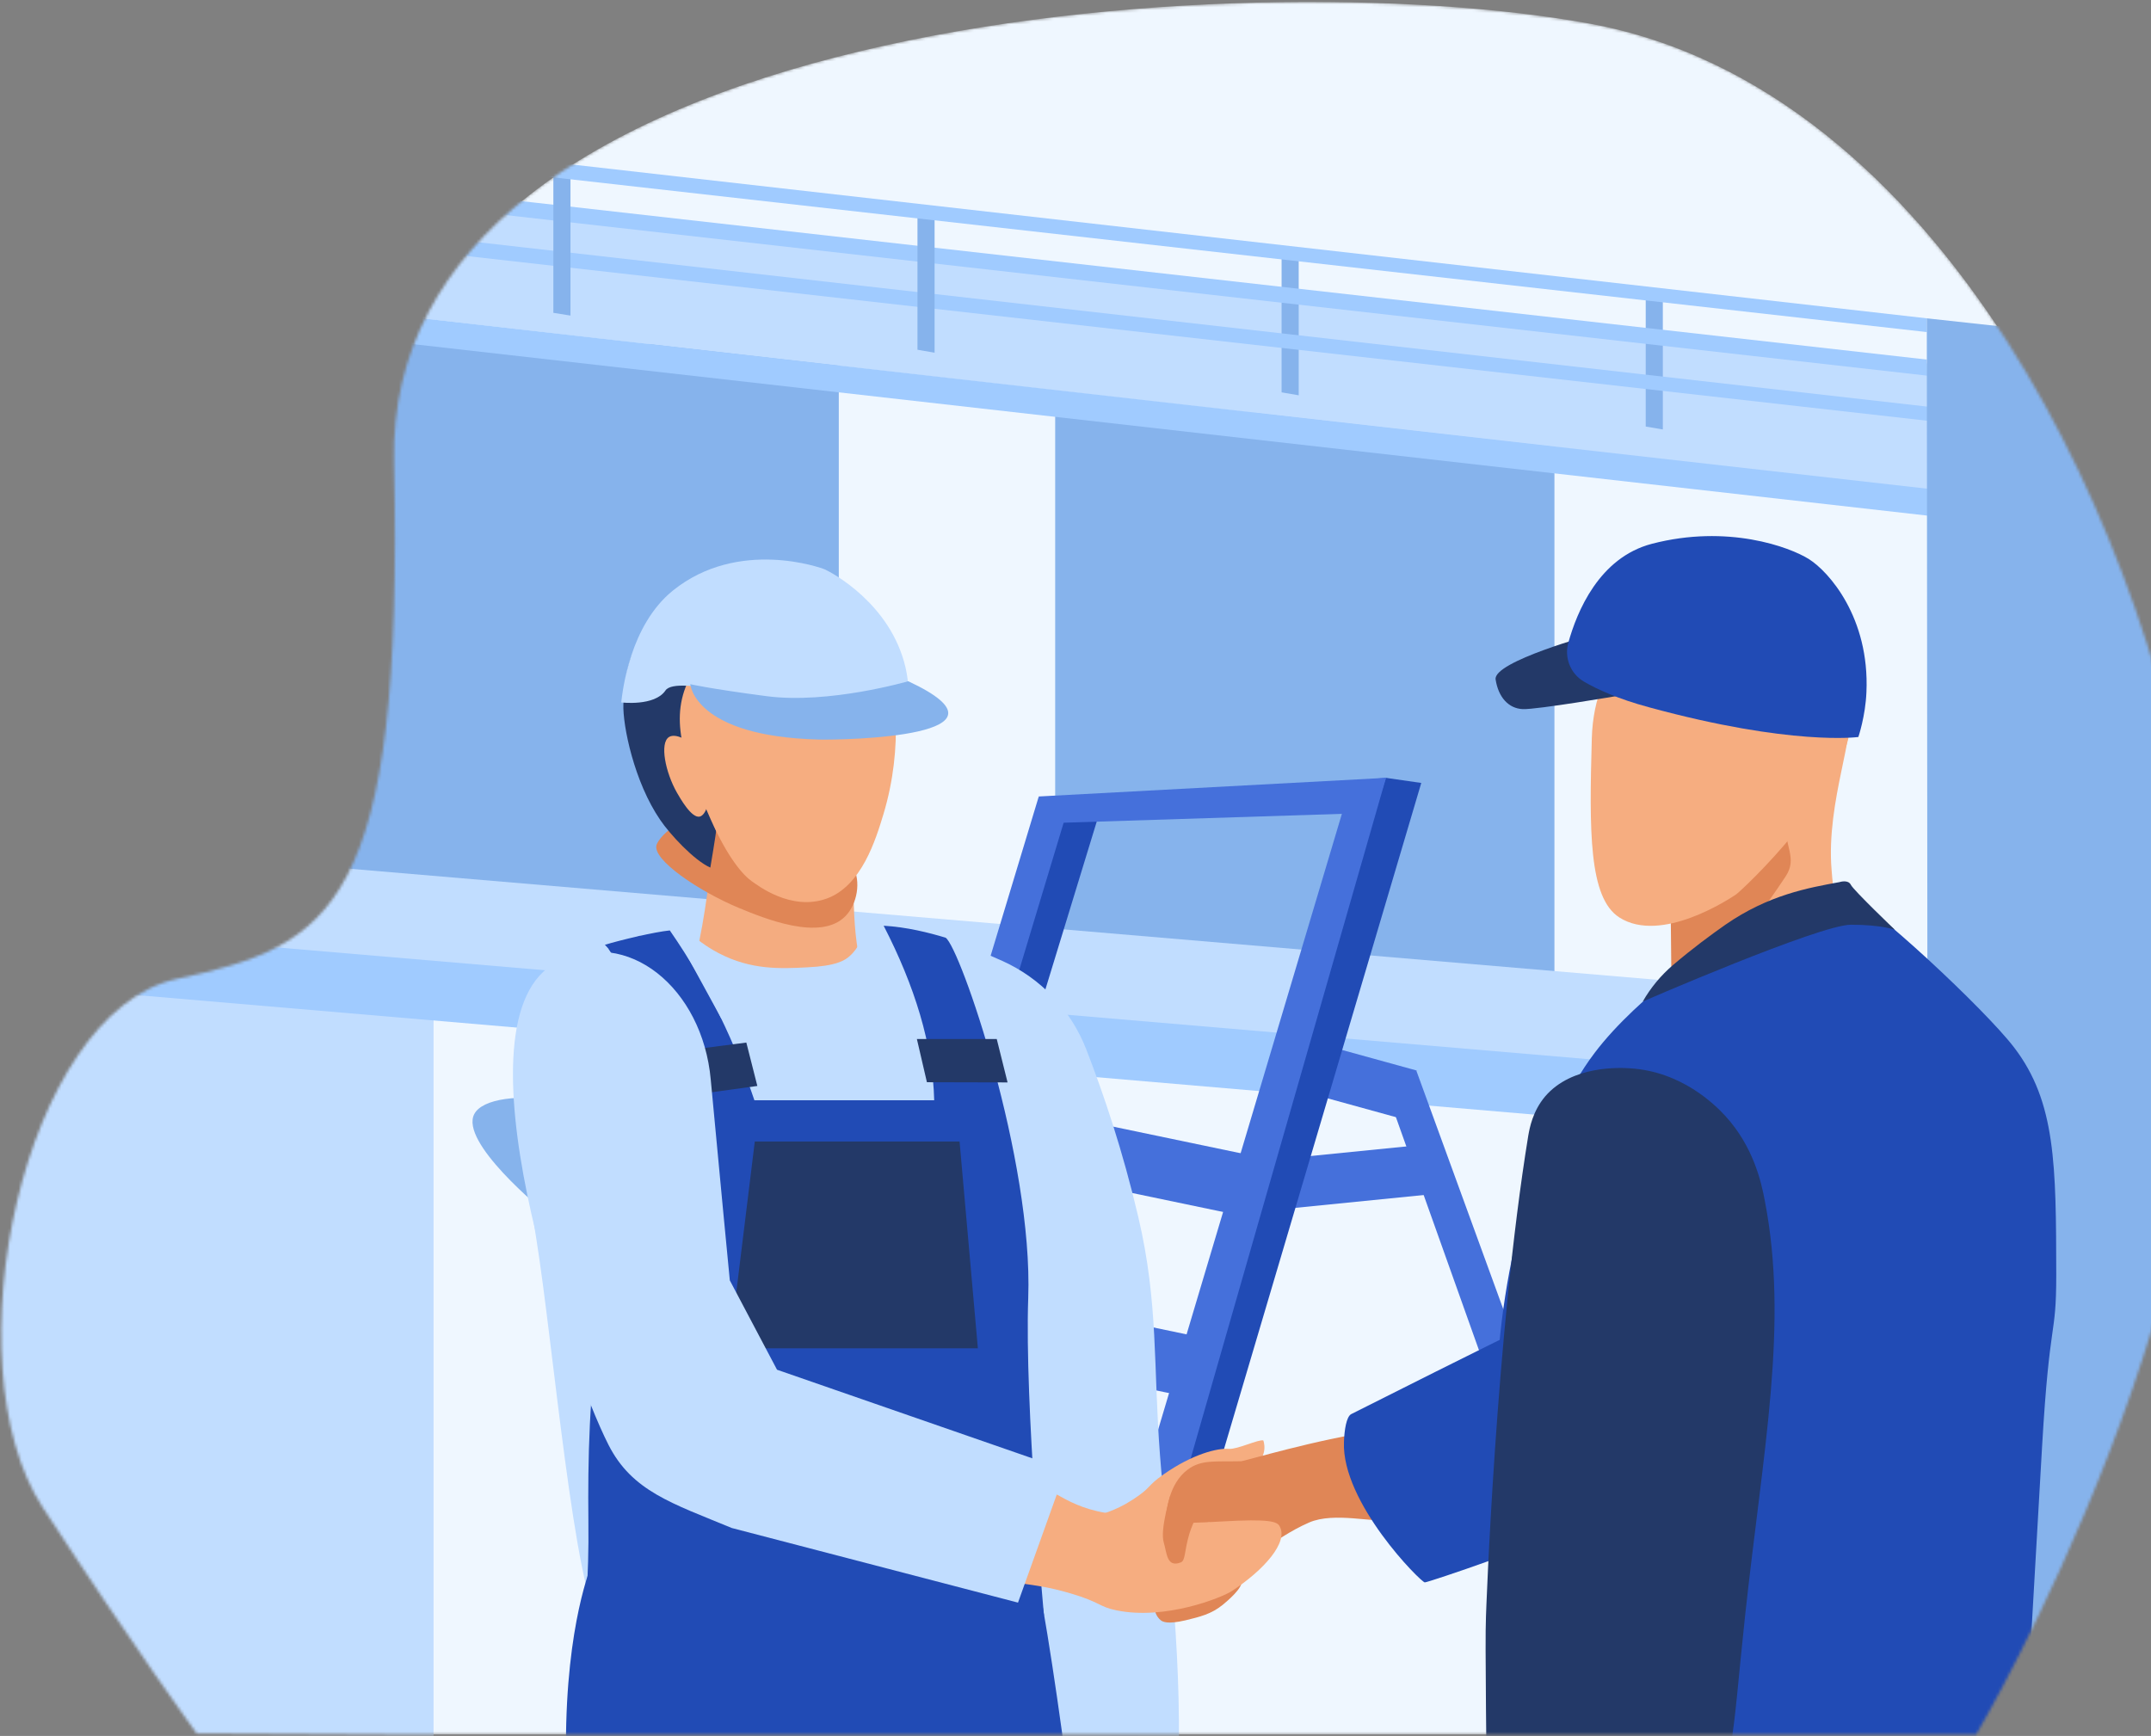 <svg width="752" height="607" viewBox="0 0 752 607" fill="none" xmlns="http://www.w3.org/2000/svg">
<rect x="0" y="0" width="752" height="607" fill="#808080" stroke="none"/>
<mask id="mask0_206_184306" style="mask-type:alpha" maskUnits="userSpaceOnUse" x="0" y="0" width="773" height="607">
<path d="M137.752 606.451H690.887C690.887 606.451 787.925 442.959 770.388 312.22C752.851 181.482 676.445 30.487 556.025 8.308C435.605 -13.87 134.245 5.15 137.752 161.638C141.259 318.126 115.676 330.623 61.827 342.296C8.047 353.969 -17.811 476.879 14.925 527.074C47.66 577.268 68.773 606.107 68.773 606.107L137.752 606.451Z" fill="#EFF7FF"/>
</mask>
<g mask="url(#mask0_206_184306)">
<path d="M137.752 606.451H690.887C690.887 606.451 787.925 442.959 770.388 312.22C752.851 181.482 676.445 30.487 556.025 8.308C435.605 -13.87 134.245 5.15 137.752 161.638C141.259 318.126 115.676 330.623 61.827 342.296C8.047 353.969 -17.811 476.879 14.925 527.074C47.66 577.268 68.773 606.107 68.773 606.107L137.752 606.451Z" fill="#EFF7FF"/>
<path d="M151.576 342.296H-17.879V645.933H151.576V342.296Z" fill="#C1DDFF"/>
<path d="M293.247 327.876L118.703 306.796V120.301H293.247V327.876Z" fill="#86B3EC"/>
<path d="M543.438 351.84L368.895 330.76V144.266H543.438V351.84Z" fill="#86B3EC"/>
<path d="M673.901 127.099L130.6 65.232L125.648 108.834L674.313 171.182L673.901 127.099Z" fill="#C1DDFF"/>
<path d="M663.034 349.712L91.674 301.165L86.723 344.768L663.034 393.863V349.712Z" fill="#C1DDFF"/>
<path d="M628.169 376.56L23.867 325.061L21.941 345.729L631.126 397.846L628.169 376.56Z" fill="#A0CBFF"/>
<path d="M674.039 170.908L127.575 109.04L126.543 118.31L674.039 180.315V170.908Z" fill="#A0CBFF"/>
<path d="M454.034 138.223L448.051 137.193V89.471H454.034V138.223Z" fill="#86B3EC"/>
<path d="M581.335 150.171L575.352 149.141V101.418H581.335V150.171Z" fill="#86B3EC"/>
<path d="M674.039 142.206L136.584 81.231L136.516 86.518L674.039 147.149V142.206Z" fill="#A0CBFF"/>
<path d="M673.625 125.726L137.752 65.301L137.133 70.725L673.763 131.356L673.625 125.726Z" fill="#A0CBFF"/>
<path d="M326.737 123.323L320.754 122.293V74.502H326.737V123.323Z" fill="#86B3EC"/>
<path d="M199.44 110.345L193.457 109.384V61.593H199.44V110.345Z" fill="#86B3EC"/>
<path d="M673.625 111.306L136.651 50.332L136.582 55.619L673.625 116.113V111.306Z" fill="#A0CBFF"/>
<path d="M497.7 400.259L432.625 406.777L434.375 424.199L499.451 417.681L497.7 400.259Z" fill="#4570DB"/>
<path d="M495.278 374.324L455.836 363.448L451.131 380.458L490.573 391.334L495.278 374.324Z" fill="#4570DB"/>
<path d="M231.559 753.943L242.356 748.45L384.302 284.411L369.997 280.085L233.484 745.635L231.559 753.943Z" fill="#214BB5"/>
<path d="M339.395 775.092L350.123 769.393L496.883 273.768L484.023 271.914L340.082 768.088L339.395 775.092Z" fill="#214BB5"/>
<path d="M388.222 559.14L288.434 538.335L292.835 517.461L397.438 539.639L388.222 559.14Z" fill="#4570DB"/>
<path d="M322.985 447.411L318.609 468.313L418.369 489.134L422.745 468.232L322.985 447.411Z" fill="#4570DB"/>
<path d="M337.017 383.061L332.641 403.963L432.4 424.783L436.776 403.881L337.017 383.061Z" fill="#4570DB"/>
<path d="M277.192 588.398L272.816 609.301L372.576 630.121L376.952 609.219L277.192 588.398Z" fill="#4570DB"/>
<path d="M495.234 374.568C495.096 374.706 494.959 374.843 494.821 375.049C492.964 377.178 491.176 379.375 489.457 381.641L487.875 390.224L583.468 658.499L598.529 658.018L495.234 374.568Z" fill="#4570DB"/>
<path d="M472.536 273.15L484.571 271.914L340.562 773.856L323.438 772.964L472.536 273.15Z" fill="#4570DB"/>
<path d="M363.052 278.849L374.124 280.154L231.215 754.287L220.074 752.021L363.052 278.849Z" fill="#4570DB"/>
<path d="M484.571 271.983L363.051 278.506L366.489 287.844L480.583 284.205L484.571 271.983Z" fill="#4570DB"/>
<path d="M405.549 508.946C403.142 477.635 405.068 455.731 397.916 425.381C392.551 402.515 385.949 382.808 379.691 366.741C374.327 353.076 363.873 342.09 350.531 336.047C337.671 330.211 320.959 324.1 306.517 323.688C278.389 322.864 249.367 322.864 249.367 322.864C233.275 323.688 208.654 329.73 201.915 334.125C192.218 340.373 188.573 348.064 184.24 356.647C179.976 365.093 180.389 372.989 181.833 387.203C183.69 405.742 184.584 415.012 187.472 433.002C193.387 469.67 200.746 556.874 210.03 568.753L361.535 546.163C360.503 541.768 359.609 538.953 358.922 538.266C358.922 538.266 359.541 522.13 360.091 499.951L368.894 631.857L412.014 617.918C413.183 573.903 407.612 536 405.549 508.946Z" fill="#C1DDFF"/>
<path d="M308.17 355.892C302.806 344.424 299.092 337.558 298.473 315.722C298.267 307.345 298.886 299.792 299.849 293.269L250.333 284.48C250.333 284.48 246.207 338.313 237.954 348.132C237.06 349.162 242.08 350.124 242.974 350.879C250.402 357.539 308.17 355.892 308.17 355.892Z" fill="#F4AC80"/>
<path d="M361.606 546.849L206.73 546.987C207.006 547.261 197.859 567.037 197.859 610.433C197.859 653.83 190.638 788.001 191.394 806.472C192.151 824.943 192.22 828.17 192.22 828.17L189.812 913.315C189.812 913.315 246.962 918.946 257.416 913.315C267.869 907.685 267.869 852.272 267.869 852.272C267.869 852.272 287.194 666.67 287.194 652.25C287.194 637.831 304.868 719.748 311.333 738.219C317.798 756.69 322.612 878.777 323.368 889.214C324.193 899.651 323.368 910.912 323.368 910.912C323.368 910.912 341.868 918.122 366.832 910.912C391.797 903.702 391.797 903.702 391.797 903.702C391.797 903.702 382.168 728.606 382.168 705.26C382.1 685.072 368.827 578.573 361.606 546.849Z" fill="#214BB5"/>
<path d="M165.812 389.537C160.654 399.357 189.057 422.703 192.083 425.175C194.077 426.823 207.763 437.603 227.776 441.105C235.478 442.478 238.229 441.723 240.017 440.144C246.138 434.788 241.805 418.171 235.341 408.283C218.423 382.396 171.451 378.757 165.812 389.537Z" fill="#86B3EC"/>
<path d="M211.477 330.348L235.547 356.921L216.359 388.713C216.359 388.713 213.952 437.74 209.895 461.842C205.906 485.943 205.493 511.143 205.7 531.468C205.975 553.716 204.324 564.977 204.324 564.977H364.976C364.976 564.977 358.168 490.819 359.474 453.877C361.194 405.262 335.61 331.172 330.59 327.876C324.676 326.091 317.042 324.168 308.927 323.688C319.793 344.768 326.12 365.23 326.601 384.731H263.743C257.141 365.161 248.063 345.386 234.171 325.336C228.67 325.885 216.978 328.7 211.477 330.348Z" fill="#214BB5"/>
<path d="M380.93 530.438C384.368 529.82 389.939 528.31 395.853 524.465C402.868 519.933 400.599 519.864 406.788 515.538C416.966 508.397 425.7 506.268 429.689 506.612C432.578 506.818 439.936 503.247 441.656 503.659C441.656 503.659 443.65 508.603 438.698 512.585C433.747 516.568 409.814 533.46 409.814 533.46H383.887L380.93 530.438Z" fill="#F6AD80"/>
<path d="M341.867 471.455H255.008L263.879 399.151H335.471L341.867 471.455Z" fill="#233968"/>
<path d="M229.564 295.329C230.664 292.308 239.467 282.008 261.268 283.518C289.121 285.51 295.929 298.899 298.199 302.951C301.087 308.238 299.712 316.066 295.585 320.323C286.851 329.318 267.114 321.078 258.242 317.439C244.419 311.671 227.707 300.479 229.564 295.329Z" fill="#E08656"/>
<path d="M230.799 286.677C221.721 273.425 217.664 253.718 217.939 246.233C218.351 234.354 221.102 223.642 230.387 214.51C239.189 205.858 253.976 202.15 258.033 206.682C261.128 210.184 255.489 215.883 249.574 240.122C248.543 244.517 247.373 249.735 244.898 257.632C241.94 267.107 241.528 266.009 241.253 268.755C240.152 279.879 248.749 276.446 251.293 280.36C253.563 283.793 245.929 279.536 250.331 290.454C250.468 290.797 248.336 303.363 248.336 303.363C242.697 300.891 234.169 291.69 230.799 286.677Z" fill="#233968"/>
<path d="M240.291 238.817C233.757 253.443 240.497 268.549 248.475 286.54C254.458 299.998 259.822 306.041 262.779 308.101C264.842 309.543 276.534 318.675 288.981 314.212C301.223 309.817 306.175 293.544 308.857 284.686C316.009 260.996 313.12 238.337 308.994 229.136C305.624 221.651 297.578 219.935 293.658 217.325C279.353 208.055 249.231 218.63 240.291 238.817Z" fill="#F6AD80"/>
<path d="M243.111 261.202C240.704 258.868 236.234 256.258 233.896 257.7C230.526 259.829 232.658 270.129 236.646 277.133C237.678 278.918 241.804 286.334 244.693 285.51C248.544 284.48 250.882 268.824 243.111 261.202Z" fill="#F6AD80"/>
<path d="M217.184 245.615C217.665 241.495 220.21 218.63 235.271 206.476C258.172 188.074 287.262 198.58 288.432 199.129C290.701 200.159 311.333 211.008 316.559 233.324C317.797 238.68 317.797 243.418 317.454 246.783C317.454 246.783 286.85 246.92 278.597 246.577C270.345 246.233 236.509 235.727 232.657 241.427C228.875 247.057 217.184 245.615 217.184 245.615Z" fill="#C1DDFF"/>
<path d="M286.301 258.593C295.31 258.799 359.2 257.632 317.524 238.199C317.524 238.199 289.74 246.302 267.939 243.418C247.583 240.74 241.324 239.229 241.324 239.229C241.324 239.229 242.631 257.494 286.301 258.593Z" fill="#86B3EC"/>
<path d="M433.954 552.48C435.123 554.883 428.727 560.102 427.489 561.132C423.432 564.428 419.512 565.32 414.492 566.556C408.096 568.067 406.445 567.037 405.826 566.556C404.244 565.32 403.35 562.986 403.694 561.132C405.001 552.755 431.822 548.017 433.954 552.48Z" fill="#E08656"/>
<path d="M320.547 363.307L324.054 378.414L352.251 378.482L348.468 363.307H320.547Z" fill="#233968"/>
<path d="M212.781 331.859C212.781 331.859 227.911 354.45 233 365.848C238.089 377.246 234.238 369.625 234.238 369.625L255.833 367.084L252.05 362.003L223.785 327.189L212.781 331.859Z" fill="#214BB5"/>
<path d="M231.762 368.32L236.851 383.564L264.772 379.718L260.921 364.543L231.762 368.32Z" fill="#233968"/>
<path d="M510.774 523.778C501.215 530.232 506.992 525.975 485.603 531.4C480.789 532.636 466.485 528.516 457.682 532.361C444.134 538.266 435.4 548.497 430.998 546.369C424.465 543.141 425.221 532.498 422.746 532.361C421.301 532.292 421.714 533.048 417.175 542.386C414.287 548.36 412.842 551.381 411.261 551.244C408.51 550.969 406.515 541.15 407.341 532.567C407.753 528.035 408.647 518.834 415.181 513.89C419.926 510.319 424.671 511.143 433.887 510.937C434.987 510.937 460.914 503.11 480.514 500.5C493.65 498.784 490.624 503.934 503.759 502.148C516.345 500.432 520.746 499.608 522.465 502.148C525.423 506.337 519.714 517.804 510.774 523.778Z" fill="#E08656"/>
<path d="M350.6 550.763C354.108 554.883 358.922 552.617 374.258 557.149C384.78 560.239 384.161 561.818 390.213 563.054C407.269 566.625 427.144 558.66 430.789 556.256C441.93 548.909 450.526 539.228 447.363 533.666C446.469 532.086 444.199 530.988 426.8 532.018C399.91 533.666 396.884 530.644 386.568 528.996C370.269 526.318 366.487 517.392 358.853 520.482C349.087 524.533 344.411 543.485 350.6 550.763Z" fill="#F6AD80"/>
<path d="M194.696 336.459C157.077 355.686 198.616 477.497 212.714 505.17C220.967 521.443 234.927 525.632 255.834 534.284L355.898 560.376L372.541 513.959L271.652 478.939L255.146 447.697C255.146 447.697 251.433 409.313 248.476 377.452C245.587 345.523 219.385 323.825 194.696 336.459Z" fill="#C1DDFF"/>
<path d="M406.857 539.365C407.958 542.935 407.82 548.291 412.841 546.3C414.491 545.613 414.01 542.317 415.798 536.344C418.755 526.799 424.394 522.954 422.744 520.413C422.194 519.521 420.612 518.628 415.798 519.452L409.058 523.229C409.127 523.229 405.482 534.833 406.857 539.365Z" fill="#E08656"/>
<path d="M241.323 326.365C243.386 328.219 246.687 330.897 251.295 333.301C262.574 339.206 272.889 338.725 282.174 338.245C292.352 337.764 295.378 335.841 297.097 334.262C300.33 331.378 301.568 327.601 302.049 325.336L312.434 358.432L257.622 357.334L252.189 356.166L240.223 334.262L241.323 326.365Z" fill="#C1DDFF"/>
<path d="M810.619 592.168H674.038L673.625 111.306L810.619 126.275V592.168Z" fill="#86B3EC"/>
<path d="M645.289 250.559C649.828 254.198 638.275 280.085 640.338 304.255C640.888 311.122 641.713 320.941 647.009 332.065C652.029 342.708 656.155 344.218 655.193 348.132C652.304 359.943 609.94 367.496 596.942 350.467C595.086 348.064 594.398 345.866 593.366 342.433C587.177 322.108 595.911 303.019 597.218 300.273C608.703 276.171 638.687 245.272 645.289 250.559Z" fill="#F6AD80"/>
<path d="M623.698 284.754C623.698 296.153 628.65 299.929 624.179 306.59C617.096 317.164 610.081 327.533 597.427 337.077C592.338 340.923 587.661 343.6 584.36 345.386L583.879 298.487L623.698 284.754Z" fill="#E08656"/>
<path d="M584.426 213.823C576.655 218.218 557.33 229.204 556.504 258.181C555.61 290.454 555.404 313.937 566.133 320.804C580.781 330.142 604.645 314.28 606.914 312.77C608.771 311.534 646.871 276.034 647.009 251.795C647.215 216.021 601.275 204.348 584.426 213.823Z" fill="#F6AD80"/>
<path d="M646.047 313.113C653.681 315.448 693.844 352.802 704.091 366.191C718.74 385.28 718.808 407.322 718.877 445.774C718.877 468.365 716.608 459.645 713.925 505.719C710.624 562.917 708.974 591.55 708.974 594.16C709.111 600.683 709.318 602.811 708.011 605.97C696.87 632.2 616.75 639.822 571.223 608.923C498.806 559.827 519.919 417.827 557.469 368.183C572.874 347.789 601.758 328.837 604.715 326.915C629.817 310.573 640.133 311.259 646.047 313.113Z" fill="#214BB5"/>
<path d="M557.192 221.72C557.192 221.72 521.912 231.333 522.875 237.581C523.838 243.83 527.414 247.744 532.365 247.95C537.317 248.156 566.201 243.212 566.201 243.212L557.192 221.72Z" fill="#233968"/>
<path d="M553.754 238.337C549.078 235.59 546.877 230.097 548.253 224.878C551.279 213.892 559.05 194.94 577.55 190.134C603.958 183.267 625.69 191.232 632.499 195.558C639.307 199.884 653.681 215.883 652.511 242.045C652.168 250.422 649.692 257.7 649.692 257.7C649.692 257.7 626.447 260.928 576.587 247.332C565.583 244.379 558.362 241.015 553.754 238.337Z" fill="#214BB5"/>
<path d="M542.683 460.263C533.261 463.009 555.131 457.928 532.367 464.657C530.304 465.275 473.36 493.977 472.398 494.458C470.678 495.35 469.991 500.157 469.853 504.14C468.959 525.426 496.812 553.304 498.118 553.304C499.356 553.304 541.307 539.09 545.021 535.588C567.922 513.89 555.199 456.555 542.683 460.263Z" fill="#214BB5"/>
<path d="M540.206 383.358C549.559 372.44 566.477 373.333 569.709 373.539C587.727 374.568 599.487 386.173 603.201 390.224C612.967 400.936 615.718 413.158 616.955 419.682C625.414 463.147 616.405 506.68 610.078 565.114C605.333 608.991 606.433 620.87 594.329 631.926C573.698 650.808 533.535 649.847 522.462 633.917C520.399 630.964 519.712 628.012 519.505 597.524C519.368 579.877 519.299 571.02 519.505 565.114C519.505 565.114 522.875 466.992 534.291 397.091C534.773 394.413 535.804 388.576 540.206 383.358Z" fill="#233968"/>
<path d="M643.089 308.444C632.154 310.435 618.262 312.907 603.201 323.344C598.112 326.915 591.853 331.515 584.907 337.421C580.643 341.06 577.067 345.386 574.316 350.192C574.316 350.192 636.143 323.344 647.077 323.344C658.012 323.344 662.482 325.13 662.482 325.13C662.482 325.13 648.109 311.397 647.077 309.405C646.115 307.414 643.089 308.444 643.089 308.444Z" fill="#233968"/>
</g>
</svg>
